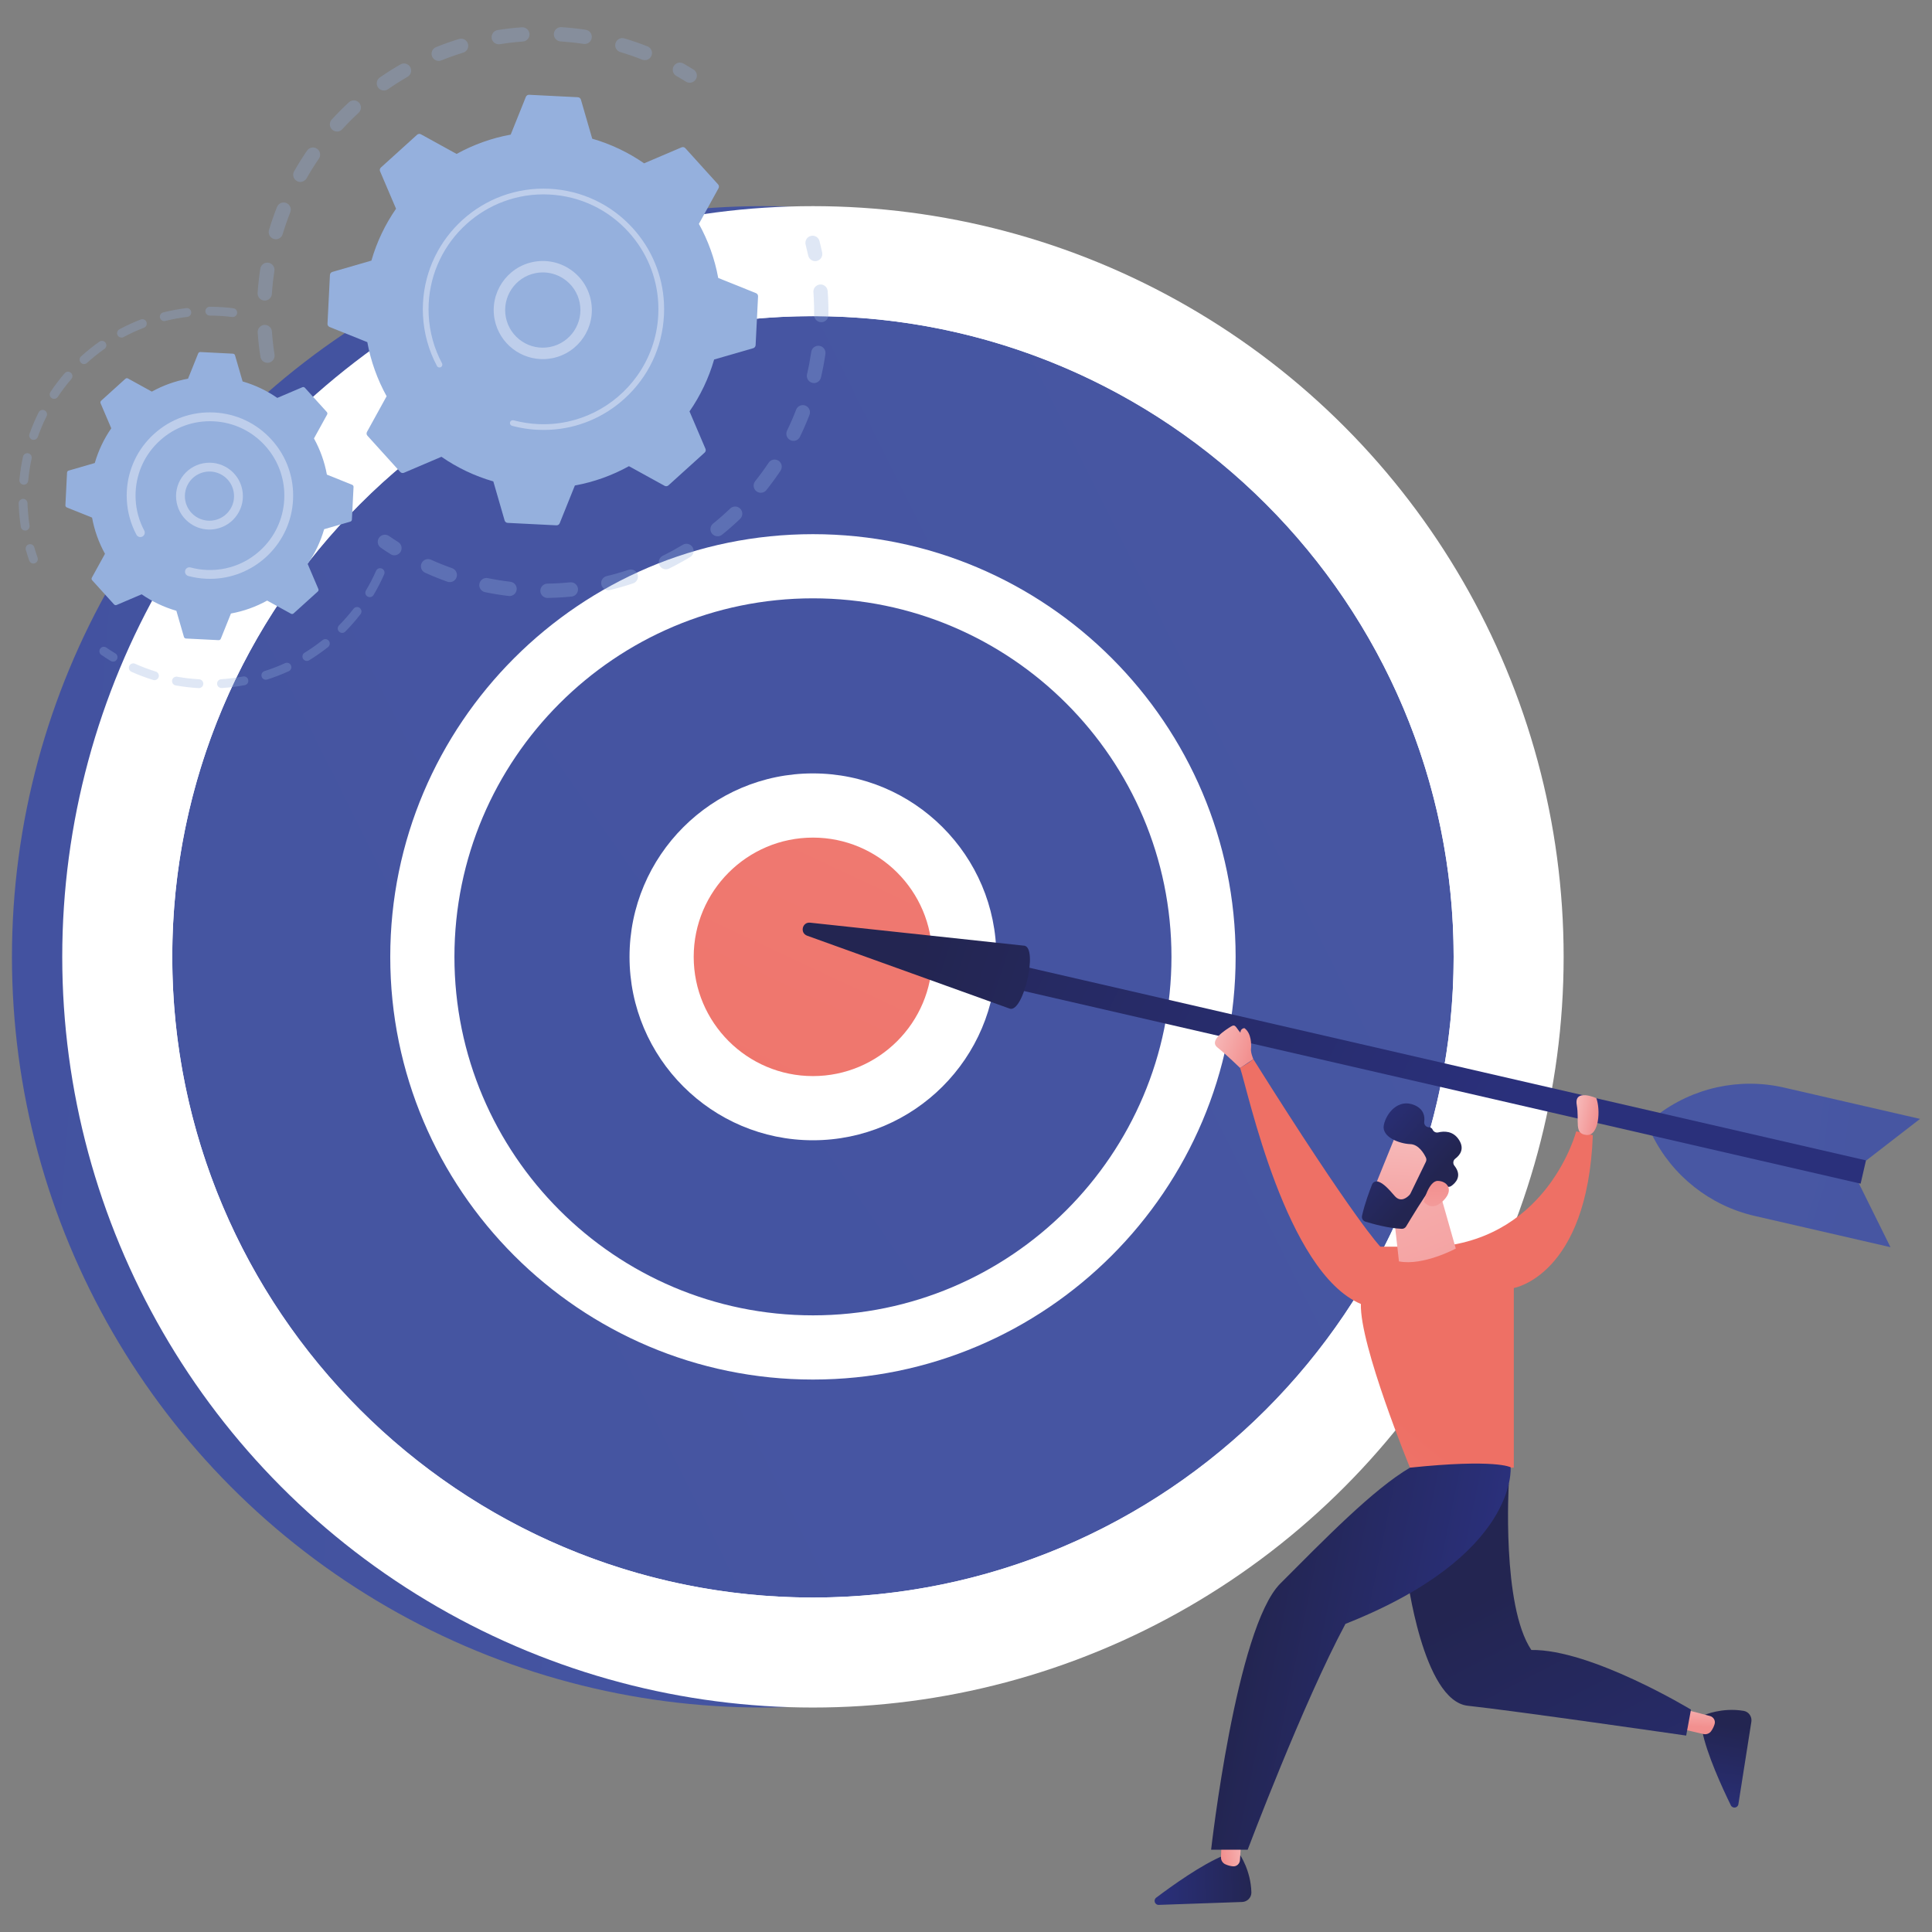 <?xml version="1.0" encoding="utf-8"?>
<!-- Generator: Adobe Illustrator 16.0.0, SVG Export Plug-In . SVG Version: 6.00 Build 0)  -->
<!DOCTYPE svg PUBLIC "-//W3C//DTD SVG 1.1//EN" "http://www.w3.org/Graphics/SVG/1.1/DTD/svg11.dtd">
<svg version="1.1" id="katman_1" xmlns="http://www.w3.org/2000/svg" xmlns:xlink="http://www.w3.org/1999/xlink" x="0px" y="0px"
	 width="170px" height="170px" viewBox="0 0 170 170" enable-background="new 0 0 170 170" xml:space="preserve">
<rect x="0" y="0" width="170" height="170" fill="#808080" stroke="none"/>
<g>
	<g>
		<linearGradient id="SVGID_1_" gradientUnits="userSpaceOnUse" x1="210.947" y1="95.701" x2="-105.472" y2="70.388">
			<stop  offset="0" style="stop-color:#4857A3"/>
			<stop  offset="1" style="stop-color:#40509E"/>
		</linearGradient>
		<circle fill="url(#SVGID_1_)" cx="67.107" cy="84.194" r="66.055"/>
		<circle fill="#FFFFFF" cx="71.532" cy="84.194" r="66.055"/>
		<g>
			<linearGradient id="SVGID_2_" gradientUnits="userSpaceOnUse" x1="203.607" y1="18.349" x2="-306.672" y2="272.749">
				<stop  offset="0" style="stop-color:#4857A3"/>
				<stop  offset="1" style="stop-color:#40509E"/>
			</linearGradient>
			<circle fill="url(#SVGID_2_)" cx="71.533" cy="84.194" r="56.375"/>
			<path fill="#FFFFFF" d="M71.532,143.395c-32.642,0-59.199-26.557-59.199-59.2S38.89,24.995,71.532,24.995
				c32.643,0,59.2,26.556,59.2,59.199S104.175,143.395,71.532,143.395z M71.532,27.818c-31.085,0-56.375,25.291-56.375,56.376
				s25.289,56.376,56.375,56.376c31.086,0,56.376-25.29,56.376-56.376S102.618,27.818,71.532,27.818z"/>
		</g>
		<g>
			<linearGradient id="SVGID_3_" gradientUnits="userSpaceOnUse" x1="256.209" y1="-43.49" x2="-182.343" y2="259.725">
				<stop  offset="0" style="stop-color:#4857A3"/>
				<stop  offset="1" style="stop-color:#40509E"/>
			</linearGradient>
			<circle fill="url(#SVGID_3_)" cx="71.532" cy="84.194" r="34.37"/>
			<path fill="#FFFFFF" d="M71.532,121.389c-20.508,0-37.193-16.685-37.193-37.194c0-20.509,16.685-37.193,37.193-37.193
				c20.509,0,37.193,16.685,37.193,37.193C108.725,104.704,92.041,121.389,71.532,121.389z M71.532,52.648
				c-17.394,0-31.546,14.151-31.546,31.546c0,17.396,14.152,31.546,31.546,31.546c17.396,0,31.547-14.15,31.547-31.546
				C103.079,66.8,88.928,52.648,71.532,52.648z"/>
		</g>
		<g>
			<linearGradient id="SVGID_4_" gradientUnits="userSpaceOnUse" x1="162.869" y1="-110.74" x2="43.069" y2="144.945">
				<stop  offset="0" style="stop-color:#F2908F"/>
				<stop  offset="1" style="stop-color:#EE7065"/>
			</linearGradient>
			<circle fill="url(#SVGID_4_)" cx="71.532" cy="84.194" r="13.315"/>
			<path fill="#FFFFFF" d="M71.532,100.334c-8.899,0-16.139-7.239-16.139-16.14c0-8.899,7.24-16.141,16.139-16.141
				c8.899,0,16.14,7.241,16.14,16.141C87.672,93.095,80.431,100.334,71.532,100.334z M71.532,73.702
				c-5.785,0-10.492,4.707-10.492,10.493s4.708,10.492,10.492,10.492c5.785,0,10.492-4.706,10.492-10.492
				S77.317,73.702,71.532,73.702z"/>
		</g>
	</g>
	<g>
		<g>
			
				<linearGradient id="SVGID_5_" gradientUnits="userSpaceOnUse" x1="-1307.522" y1="6269.815" x2="-1313.37" y2="6332.557" gradientTransform="matrix(0.224 -0.975 0.975 0.224 -5663.56 -2577.557)">
				<stop  offset="0" style="stop-color:#4857A3"/>
				<stop  offset="1" style="stop-color:#40509E"/>
			</linearGradient>
			<path fill="url(#SVGID_5_)" d="M163.526,104.05l2.821,5.692l-11.961-2.753c-3.919-0.903-7.227-3.516-9.011-7.119l0,0
				L163.526,104.05z"/>
			
				<linearGradient id="SVGID_6_" gradientUnits="userSpaceOnUse" x1="-1545.444" y1="6270.305" x2="-1551.294" y2="6333.053" gradientTransform="matrix(-0.224 0.975 0.975 0.224 -6303 197.133)">
				<stop  offset="0" style="stop-color:#4857A3"/>
				<stop  offset="1" style="stop-color:#40509E"/>
			</linearGradient>
			<path fill="url(#SVGID_6_)" d="M163.92,102.34l5.027-3.887l-11.961-2.754c-3.919-0.901-8.037,0.002-11.219,2.461l0,0
				L163.92,102.34z"/>
			
				<linearGradient id="SVGID_7_" gradientUnits="userSpaceOnUse" x1="-1289.168" y1="6177.791" x2="-1305.998" y2="6246.164" gradientTransform="matrix(0.224 -0.975 0.975 0.224 -5663.56 -2577.557)">
				<stop  offset="0" style="stop-color:#232551"/>
				<stop  offset="1" style="stop-color:#2A307B"/>
			</linearGradient>
			<polygon fill="url(#SVGID_7_)" points="164.191,102.103 163.72,104.152 86.086,86.279 86.558,84.228 			"/>
			
				<linearGradient id="SVGID_8_" gradientUnits="userSpaceOnUse" x1="-1303.519" y1="6192.163" x2="-1308.662" y2="6247.33" gradientTransform="matrix(0.224 -0.975 0.975 0.224 -5663.56 -2577.557)">
				<stop  offset="0" style="stop-color:#232551"/>
				<stop  offset="1" style="stop-color:#2A307B"/>
			</linearGradient>
			<path fill="url(#SVGID_8_)" d="M90.16,83.217c1.175,0.271-0.102,5.817-1.279,5.545l-17.859-6.428
				c-0.659-0.237-0.433-1.222,0.264-1.146L90.16,83.217z"/>
		</g>
		<g>
			<g>
				
					<linearGradient id="SVGID_9_" gradientUnits="userSpaceOnUse" x1="740.477" y1="-655.731" x2="749.014" y2="-655.731" gradientTransform="matrix(-0.999 0.035 0.035 0.999 872.984 794.748)">
					<stop  offset="0" style="stop-color:#232551"/>
					<stop  offset="1" style="stop-color:#2A307B"/>
				</linearGradient>
				<path fill="url(#SVGID_9_)" d="M109.108,163.208c0,0,0.953,1.374,1.003,3.304c0.012,0.454-0.358,0.83-0.812,0.846l-7.339,0.256
					c-0.344,0.012-0.499-0.424-0.226-0.633c1.355-1.021,4.022-2.939,5.971-3.724L109.108,163.208z"/>
				
					<linearGradient id="SVGID_10_" gradientUnits="userSpaceOnUse" x1="591.825" y1="-1252.874" x2="594.019" y2="-1252.874" gradientTransform="matrix(-0.991 0.136 0.136 0.991 866.401 1322.548)">
					<stop  offset="0" style="stop-color:#F7BABA"/>
					<stop  offset="1" style="stop-color:#F2908F"/>
				</linearGradient>
				<path fill="url(#SVGID_10_)" d="M109.291,160.864l-0.187,2.821c-0.021,0.315-0.293,0.563-0.609,0.536
					c-0.19-0.015-0.422-0.064-0.676-0.179c-0.241-0.109-0.392-0.357-0.382-0.623l0.128-3.404L109.291,160.864z"/>
			</g>
			<g>
				
					<linearGradient id="SVGID_11_" gradientUnits="userSpaceOnUse" x1="-3220.244" y1="-5156.231" x2="-3211.707" y2="-5156.231" gradientTransform="matrix(-0.155 0.988 0.988 0.155 4745.919 4132.387)">
					<stop  offset="0" style="stop-color:#232551"/>
					<stop  offset="1" style="stop-color:#2A307B"/>
				</linearGradient>
				<path fill="url(#SVGID_11_)" d="M149.992,150.899c0,0,1.532-0.676,3.436-0.357c0.449,0.076,0.748,0.508,0.677,0.958
					l-1.141,7.253c-0.054,0.341-0.511,0.409-0.664,0.101c-0.746-1.524-2.122-4.505-2.524-6.567L149.992,150.899z"/>
				
					<linearGradient id="SVGID_12_" gradientUnits="userSpaceOnUse" x1="-3805.066" y1="-5327.59" x2="-3802.872" y2="-5327.59" gradientTransform="matrix(-0.054 0.999 0.999 0.054 5262.168 4238.448)">
					<stop  offset="0" style="stop-color:#F7BABA"/>
					<stop  offset="1" style="stop-color:#F2908F"/>
				</linearGradient>
				<path fill="url(#SVGID_12_)" d="M147.728,150.275l2.735,0.72c0.305,0.08,0.496,0.395,0.412,0.698
					c-0.052,0.185-0.144,0.401-0.306,0.631c-0.153,0.217-0.425,0.315-0.685,0.256l-3.317-0.771L147.728,150.275z"/>
			</g>
			
				<linearGradient id="SVGID_13_" gradientUnits="userSpaceOnUse" x1="155.222" y1="625.122" x2="158.833" y2="625.859" gradientTransform="matrix(0.993 0.117 -0.117 0.993 25.64 -547.502)">
				<stop  offset="0" style="stop-color:#F7BABA"/>
				<stop  offset="1" style="stop-color:#F2908F"/>
			</linearGradient>
			<path fill="url(#SVGID_13_)" d="M110.284,93.199c0,0-0.246-0.569-0.208-0.904c0.041-0.337,0.049-1.388-0.58-1.829
				c0,0-0.342,0.016-0.35,0.398c-0.399-0.431-0.42-0.801-0.834-0.537s-1.975,1.209-1.195,1.833c0.779,0.623,2.004,1.812,2.004,1.812
				L110.284,93.199z"/>
			<linearGradient id="SVGID_14_" gradientUnits="userSpaceOnUse" x1="132.653" y1="139.529" x2="148.9" y2="170.894">
				<stop  offset="0" style="stop-color:#232551"/>
				<stop  offset="1" style="stop-color:#2A307B"/>
			</linearGradient>
			<path fill="url(#SVGID_14_)" d="M123.796,138.584c0,0,1.388,11.085,5.364,11.509c3.979,0.423,19.209,2.623,19.209,2.623
				l0.423-2.285c0,0-8.8-5.33-14.046-5.246c-2.625-3.892-1.983-14.647-1.983-14.647L123.796,138.584z"/>
			<linearGradient id="SVGID_15_" gradientUnits="userSpaceOnUse" x1="88.85" y1="151.517" x2="115.593" y2="118.444">
				<stop  offset="0" style="stop-color:#F2908F"/>
				<stop  offset="1" style="stop-color:#EE7065"/>
			</linearGradient>
			<path fill="url(#SVGID_15_)" d="M140.156,99.884c-0.469,12.359-6.953,13.451-6.953,13.451v15.806h-9.14
				c0,0-4.433-10.793-4.316-14.401c-6.595-2.788-9.931-18.728-10.626-20.768c0.324-0.248,0.498-0.239,1.163-0.772
				c8.982,14.3,11.177,16.499,11.177,16.499h5.077c9.756-0.876,12.155-10.15,12.155-10.15L140.156,99.884z"/>
			<linearGradient id="SVGID_16_" gradientUnits="userSpaceOnUse" x1="109.901" y1="143.905" x2="129.238" y2="147.85">
				<stop  offset="0" style="stop-color:#232551"/>
				<stop  offset="1" style="stop-color:#2A307B"/>
			</linearGradient>
			<path fill="url(#SVGID_16_)" d="M132.92,129.107c0,0,0.727,7.745-14.531,13.78c-3.723,6.939-8.604,19.873-8.604,19.873h-3.217
				c0,0,2.199-19.535,6.093-23.426c3.892-3.894,8.14-8.272,11.403-10.191C131.614,128.354,132.92,129.107,132.92,129.107z"/>
			<g>
				
					<linearGradient id="SVGID_17_" gradientUnits="userSpaceOnUse" x1="797.953" y1="371.268" x2="782.032" y2="400.521" gradientTransform="matrix(-0.994 -0.112 -0.112 0.994 954.06 -184.894)">
					<stop  offset="0" style="stop-color:#F7BABA"/>
					<stop  offset="1" style="stop-color:#F2908F"/>
				</linearGradient>
				<path fill="url(#SVGID_17_)" d="M126.415,103.937l1.683,5.926c0,0-2.876,1.546-5.001,1.128l-0.586-5.224L126.415,103.937z"/>
				<g>
					
						<linearGradient id="SVGID_18_" gradientUnits="userSpaceOnUse" x1="-85.348" y1="3796.071" x2="-92.385" y2="3805.381" gradientTransform="matrix(-0.747 -0.665 -0.665 0.747 2583.032 -2792.565)">
						<stop  offset="0" style="stop-color:#F7BABA"/>
						<stop  offset="1" style="stop-color:#F2908F"/>
					</linearGradient>
					<path fill="url(#SVGID_18_)" d="M122.929,99.633c-0.062,0.07-2.351,5.761-2.351,5.761l3.277,1.237l2.972-5.071
						C126.827,101.56,123.962,98.473,122.929,99.633z"/>
					
						<linearGradient id="SVGID_19_" gradientUnits="userSpaceOnUse" x1="-90.719" y1="3798.319" x2="-82.315" y2="3798.319" gradientTransform="matrix(-0.747 -0.665 -0.665 0.747 2583.032 -2792.565)">
						<stop  offset="0" style="stop-color:#232551"/>
						<stop  offset="1" style="stop-color:#2A307B"/>
					</linearGradient>
					<path fill="url(#SVGID_19_)" d="M125.465,102.228l-1.355,2.792c-0.018,0.036-0.038,0.068-0.065,0.099
						c-0.161,0.183-0.762,0.768-1.326,0.115c-0.51-0.592-0.984-1.124-1.461-1.265c-0.215-0.064-0.441,0.045-0.526,0.252
						c-0.206,0.519-0.653,1.691-0.887,2.771c-0.046,0.219,0.084,0.436,0.299,0.502c0.646,0.199,2.018,0.582,3.192,0.631
						c0.158,0.008,0.308-0.071,0.391-0.208c0.4-0.666,1.626-2.687,2.055-3.197c0.401-0.479,1.244-0.369,1.593-0.298
						c0.115,0.024,0.233-0.002,0.328-0.068c0.341-0.236,1.007-0.861,0.272-1.784c-0.154-0.192-0.118-0.472,0.079-0.618
						c0.394-0.295,0.84-0.845,0.33-1.646c-0.517-0.816-1.324-0.786-1.831-0.664c-0.204,0.05-0.411-0.057-0.498-0.25
						c-0.049-0.109-0.146-0.198-0.333-0.203c-0.249-0.007-0.437-0.238-0.401-0.487c0.061-0.478-0.041-1.102-0.845-1.453
						c-1.421-0.625-2.5,0.695-2.711,1.747c-0.211,1.053,1.369,1.642,2.334,1.678c0.732,0.028,1.19,0.81,1.37,1.183
						C125.522,101.972,125.522,102.109,125.465,102.228z"/>
					
						<linearGradient id="SVGID_20_" gradientUnits="userSpaceOnUse" x1="-95.653" y1="3803.444" x2="-90.009" y2="3797.654" gradientTransform="matrix(-0.747 -0.665 -0.665 0.747 2583.032 -2792.565)">
						<stop  offset="0" style="stop-color:#F7BABA"/>
						<stop  offset="1" style="stop-color:#F2908F"/>
					</linearGradient>
					<path fill="url(#SVGID_20_)" d="M125.276,105.731c0,0,0.446-1.816,1.225-1.821c0.777-0.004,1.452,0.712,0.574,1.66
						C125.979,106.752,125.276,105.731,125.276,105.731z"/>
				</g>
			</g>
			<linearGradient id="SVGID_21_" gradientUnits="userSpaceOnUse" x1="138.511" y1="97.902" x2="140.66" y2="98.341">
				<stop  offset="0" style="stop-color:#F7BABA"/>
				<stop  offset="1" style="stop-color:#F2908F"/>
			</linearGradient>
			<path fill="url(#SVGID_21_)" d="M140.461,96.624c0,0-1.973-0.874-1.72,0.593c0.254,1.466-0.277,2.538,0.849,2.651
				C140.717,99.98,140.844,97.638,140.461,96.624z"/>
		</g>
	</g>
	<g>
		<g>
			<g opacity="0.3">
				<path fill="#95B0DD" d="M23.568,31.925c-0.318,0.018-0.603-0.209-0.654-0.531c-0.11-0.702-0.191-1.42-0.241-2.133
					c-0.025-0.347,0.237-0.648,0.583-0.672c0.005,0,0.008-0.001,0.013-0.001c0.342-0.017,0.636,0.243,0.659,0.584
					c0.048,0.678,0.125,1.36,0.229,2.026c0.053,0.344-0.182,0.666-0.524,0.72C23.612,31.922,23.589,31.925,23.568,31.925z
					 M23.329,26.447c-0.024,0.002-0.049,0.002-0.075,0c-0.346-0.023-0.609-0.324-0.586-0.669c0.048-0.713,0.127-1.431,0.234-2.133
					c0.053-0.344,0.373-0.58,0.717-0.527c0.344,0.052,0.58,0.374,0.526,0.717c-0.102,0.668-0.176,1.35-0.222,2.026
					C23.903,26.182,23.644,26.432,23.329,26.447z M24.304,21.053c-0.071,0.003-0.142-0.006-0.214-0.027
					c-0.333-0.099-0.521-0.451-0.422-0.783c0.205-0.683,0.442-1.366,0.704-2.028c0.129-0.323,0.494-0.481,0.818-0.354
					c0.323,0.128,0.482,0.494,0.353,0.817c-0.25,0.63-0.474,1.278-0.669,1.926C24.795,20.866,24.562,21.039,24.304,21.053z
					 M26.459,16.01c-0.116,0.006-0.234-0.021-0.342-0.083c-0.302-0.171-0.408-0.556-0.236-0.857c0.352-0.62,0.736-1.233,1.14-1.82
					c0.197-0.286,0.588-0.358,0.876-0.163c0.286,0.198,0.359,0.59,0.161,0.876c-0.382,0.557-0.748,1.139-1.081,1.728
					C26.865,15.886,26.667,16,26.459,16.01z M29.686,11.575c-0.163,0.008-0.328-0.047-0.457-0.165
					c-0.257-0.234-0.274-0.633-0.041-0.889c0.48-0.525,0.989-1.037,1.514-1.521c0.256-0.236,0.654-0.221,0.89,0.035
					c0.235,0.256,0.22,0.653-0.036,0.89c-0.499,0.46-0.983,0.947-1.439,1.446C30.001,11.497,29.845,11.566,29.686,11.575z
					 M33.813,7.963c-0.21,0.012-0.421-0.084-0.55-0.269c-0.198-0.287-0.127-0.678,0.159-0.877c0.584-0.406,1.195-0.793,1.813-1.148
					c0.301-0.174,0.686-0.07,0.86,0.231c0.173,0.301,0.069,0.687-0.233,0.859c-0.586,0.339-1.166,0.705-1.722,1.092
					C34.04,7.92,33.926,7.958,33.813,7.963z M56.773,5.292c-0.087,0.005-0.176-0.009-0.263-0.043
					c-0.629-0.248-1.278-0.472-1.927-0.666c-0.333-0.098-0.523-0.448-0.424-0.782c0.1-0.333,0.45-0.523,0.783-0.424
					c0.685,0.205,1.368,0.44,2.03,0.701c0.324,0.128,0.483,0.494,0.355,0.817C57.233,5.131,57.011,5.28,56.773,5.292z M38.633,5.358
					c-0.26,0.013-0.513-0.138-0.615-0.394c-0.13-0.323,0.025-0.689,0.349-0.819c0.66-0.266,1.341-0.507,2.022-0.715
					c0.333-0.101,0.685,0.084,0.786,0.417c0.103,0.332-0.084,0.684-0.417,0.786c-0.646,0.198-1.293,0.427-1.921,0.68
					C38.77,5.34,38.702,5.354,38.633,5.358z M51.478,3.869c-0.042,0.003-0.084,0.001-0.127-0.006
					c-0.669-0.101-1.352-0.173-2.028-0.218c-0.346-0.022-0.609-0.323-0.588-0.67c0.023-0.347,0.323-0.61,0.669-0.586
					c0.713,0.046,1.43,0.123,2.135,0.229c0.344,0.053,0.58,0.373,0.528,0.716C52.021,3.635,51.77,3.854,51.478,3.869z M43.916,3.896
					c-0.316,0.016-0.602-0.209-0.652-0.531c-0.053-0.342,0.18-0.665,0.523-0.72c0.703-0.11,1.421-0.194,2.132-0.244
					C45.923,2.4,45.928,2.4,45.932,2.4c0.341-0.018,0.634,0.24,0.66,0.583c0.025,0.347-0.236,0.647-0.583,0.672
					c-0.677,0.049-1.357,0.127-2.025,0.233C43.961,3.892,43.938,3.895,43.916,3.896z"/>
				<path fill="#95B0DD" d="M60.723,7.279c-0.125,0.006-0.252-0.023-0.365-0.094c-0.275-0.172-0.56-0.34-0.844-0.501
					c-0.302-0.171-0.409-0.555-0.236-0.857c0.171-0.302,0.556-0.41,0.858-0.237c0.298,0.169,0.596,0.347,0.887,0.527
					c0.294,0.184,0.385,0.572,0.202,0.867C61.111,7.166,60.92,7.269,60.723,7.279z"/>
			</g>
			<g opacity="0.3">
				<path fill="#95B0DD" d="M71.761,22.978c-0.303,0.016-0.581-0.191-0.647-0.498c-0.069-0.317-0.144-0.638-0.225-0.954
					c-0.086-0.338,0.117-0.68,0.454-0.766c0.338-0.087,0.68,0.116,0.766,0.452c0.085,0.333,0.164,0.672,0.235,1.007
					c0.073,0.34-0.144,0.674-0.484,0.746C71.827,22.973,71.793,22.976,71.761,22.978z"/>
				<path fill="#95B0DD" d="M49.058,52.584c-0.289,0.016-0.581,0.025-0.872,0.031c-0.348,0.005-0.635-0.272-0.641-0.619
					c-0.005-0.348,0.273-0.636,0.619-0.64c0.673-0.011,1.345-0.051,2.004-0.117c0.346-0.035,0.654,0.218,0.689,0.563
					c0.036,0.347-0.218,0.655-0.563,0.69C49.886,52.533,49.471,52.564,49.058,52.584z M44.868,52.445
					c-0.036,0.002-0.071,0.001-0.107-0.003c-0.698-0.083-1.399-0.197-2.085-0.338c-0.34-0.069-0.56-0.402-0.491-0.743
					c0.07-0.341,0.404-0.56,0.744-0.49c0.652,0.134,1.319,0.241,1.982,0.321c0.345,0.04,0.591,0.354,0.55,0.699
					C45.422,52.199,45.168,52.429,44.868,52.445z M53.56,51.933c-0.296,0.016-0.571-0.181-0.643-0.48
					c-0.083-0.338,0.125-0.678,0.463-0.76c0.646-0.156,1.295-0.342,1.928-0.552c0.33-0.11,0.686,0.068,0.795,0.397
					c0.11,0.33-0.068,0.686-0.398,0.796c-0.667,0.223-1.349,0.418-2.03,0.583C53.637,51.926,53.597,51.931,53.56,51.933z
					 M39.609,51.221c-0.08,0.004-0.161-0.007-0.242-0.036c-0.661-0.234-1.321-0.5-1.96-0.788c-0.316-0.143-0.458-0.515-0.314-0.832
					c0.143-0.318,0.517-0.458,0.833-0.314c0.606,0.274,1.233,0.526,1.861,0.747c0.328,0.116,0.5,0.476,0.384,0.804
					C40.084,51.049,39.857,51.208,39.609,51.221z M58.629,50.095c-0.243,0.012-0.482-0.118-0.596-0.35
					c-0.155-0.312-0.027-0.69,0.285-0.843c0.597-0.294,1.188-0.619,1.76-0.963c0.297-0.18,0.684-0.084,0.864,0.213
					c0.18,0.298,0.084,0.685-0.214,0.864c-0.601,0.362-1.224,0.705-1.852,1.014C58.795,50.069,58.712,50.09,58.629,50.095z
					 M63.172,47.188c-0.194,0.009-0.391-0.07-0.522-0.233c-0.218-0.27-0.175-0.667,0.096-0.885c0.519-0.418,1.025-0.864,1.507-1.324
					c0.25-0.24,0.649-0.232,0.889,0.021c0.241,0.25,0.231,0.649-0.02,0.89c-0.505,0.484-1.04,0.953-1.586,1.393
					C63.428,47.135,63.301,47.181,63.172,47.188z M66.975,43.359c-0.148,0.008-0.298-0.036-0.424-0.136
					c-0.271-0.216-0.316-0.613-0.1-0.885c0.415-0.522,0.814-1.068,1.183-1.621c0.193-0.29,0.583-0.367,0.873-0.174
					c0.291,0.194,0.367,0.583,0.174,0.874c-0.39,0.581-0.807,1.156-1.245,1.706C67.318,43.27,67.148,43.35,66.975,43.359z
					 M69.852,38.793c-0.103,0.005-0.208-0.015-0.306-0.063c-0.314-0.151-0.444-0.527-0.292-0.84c0.292-0.601,0.56-1.219,0.799-1.84
					c0.125-0.325,0.489-0.486,0.813-0.362c0.325,0.125,0.487,0.489,0.362,0.814c-0.252,0.654-0.535,1.307-0.842,1.938
					C70.282,38.653,70.073,38.782,69.852,38.793z M71.656,33.705c-0.058,0.002-0.117-0.003-0.175-0.016
					c-0.339-0.079-0.549-0.418-0.47-0.756c0.151-0.648,0.276-1.311,0.374-1.971c0.049-0.344,0.37-0.582,0.714-0.531
					c0.343,0.049,0.581,0.369,0.531,0.714c-0.101,0.694-0.233,1.392-0.393,2.074C72.17,33.498,71.928,33.691,71.656,33.705z
					 M72.297,28.348c-0.013,0.001-0.026,0.001-0.039,0.001c-0.347-0.003-0.626-0.289-0.623-0.635
					c0.005-0.491-0.005-0.988-0.03-1.477c-0.008-0.177-0.021-0.354-0.032-0.53c-0.025-0.346,0.235-0.648,0.582-0.673
					c0.35-0.033,0.648,0.235,0.674,0.582c0.013,0.185,0.024,0.371,0.035,0.557c0.025,0.514,0.037,1.038,0.031,1.553
					C72.891,28.06,72.628,28.332,72.297,28.348z"/>
				<path fill="#95B0DD" d="M34.739,48.861c-0.125,0.007-0.253-0.023-0.367-0.095c-0.289-0.182-0.579-0.373-0.861-0.569
					c-0.287-0.197-0.359-0.588-0.163-0.874c0.198-0.287,0.59-0.359,0.877-0.163c0.269,0.186,0.543,0.367,0.818,0.54
					c0.294,0.185,0.382,0.575,0.198,0.868C35.126,48.748,34.937,48.851,34.739,48.861z"/>
			</g>
			<g>
				<path fill="#95B0DD" d="M35.216,41.526c0.084,0.094,0.218,0.122,0.333,0.073l3.293-1.406c1.375,0.951,2.912,1.691,4.566,2.167
					l0.995,3.438c0.036,0.12,0.142,0.205,0.268,0.211l4.291,0.215c0.125,0.006,0.24-0.068,0.287-0.184l1.335-3.32
					c1.693-0.309,3.296-0.891,4.758-1.7l3.137,1.728c0.11,0.061,0.247,0.044,0.339-0.04l3.185-2.882
					c0.093-0.084,0.123-0.218,0.073-0.333L60.671,36.2c0.952-1.375,1.691-2.912,2.167-4.566l3.438-0.995
					c0.121-0.035,0.206-0.143,0.212-0.268l0.215-4.291c0.006-0.126-0.068-0.241-0.185-0.287l-3.32-1.335
					c-0.309-1.692-0.89-3.294-1.701-4.759l1.728-3.136c0.061-0.11,0.044-0.247-0.039-0.339l-2.882-3.185
					c-0.085-0.093-0.219-0.123-0.333-0.073l-3.294,1.405c-1.376-0.952-2.913-1.692-4.565-2.167l-0.996-3.437
					c-0.036-0.121-0.144-0.206-0.268-0.212L46.558,8.34c-0.125-0.006-0.241,0.068-0.287,0.185l-1.334,3.32
					c-1.693,0.308-3.295,0.89-4.76,1.7l-3.137-1.728c-0.109-0.061-0.246-0.044-0.339,0.04l-3.185,2.882
					c-0.092,0.083-0.123,0.217-0.073,0.333l1.405,3.294c-0.952,1.375-1.692,2.912-2.167,4.565l-3.438,0.996
					c-0.12,0.035-0.206,0.143-0.211,0.268l-0.215,4.289c-0.006,0.126,0.067,0.242,0.183,0.288l3.321,1.334
					c0.308,1.692,0.89,3.296,1.698,4.759l-1.727,3.136c-0.061,0.11-0.045,0.247,0.04,0.34L35.216,41.526z"/>
				<g>
					<path fill="#BECEEB" d="M47.977,31.595c-2.103,0.106-4.025-1.343-4.451-3.466c-0.465-2.335,1.053-4.613,3.389-5.08
						c1.13-0.226,2.282,0.003,3.24,0.642c0.96,0.64,1.613,1.615,1.838,2.746c0.468,2.334-1.052,4.613-3.387,5.08
						C48.396,31.558,48.186,31.583,47.977,31.595z M47.599,23.975c-0.163,0.009-0.326,0.029-0.488,0.061
						c-1.789,0.357-2.955,2.105-2.597,3.895c0.357,1.79,2.105,2.957,3.895,2.597c1.79-0.357,2.955-2.105,2.598-3.895
						c-0.173-0.867-0.673-1.614-1.41-2.105C49,24.129,48.304,23.94,47.599,23.975z"/>
				</g>
				<path fill="#BECEEB" d="M48.382,37.818c-0.361,0.018-0.726,0.018-1.091,0l0,0c-0.114-0.005-0.23-0.014-0.345-0.022
					c-0.567-0.046-1.129-0.138-1.679-0.274c-0.007-0.002-0.015-0.003-0.022-0.005c-0.021-0.005-0.043-0.012-0.064-0.017
					c-0.041-0.01-0.083-0.021-0.124-0.032c-0.107-0.03-0.181-0.124-0.186-0.23c-0.001-0.025,0.001-0.053,0.009-0.078
					c0.035-0.135,0.173-0.214,0.308-0.178c0.691,0.185,1.407,0.297,2.127,0.334c3.579,0.179,6.822-1.535,8.757-4.259
					c1.077-1.517,1.749-3.345,1.849-5.335c0.018-0.35,0.017-0.696-0.001-1.042c-0.118-2.317-1.022-4.504-2.599-6.248
					c-1.813-2.003-4.295-3.181-6.994-3.316c-5.572-0.278-10.327,4.025-10.606,9.594c-0.017,0.344-0.017,0.686,0.001,1.027
					c0.075,1.478,0.474,2.924,1.171,4.23c0.018,0.034,0.026,0.069,0.028,0.106c0.005,0.093-0.043,0.188-0.132,0.234
					c-0.124,0.065-0.276,0.02-0.341-0.104c-0.732-1.373-1.15-2.89-1.229-4.441c-0.019-0.358-0.02-0.718-0.001-1.078
					c0.293-5.847,5.29-10.365,11.133-10.073c2.832,0.144,5.439,1.379,7.342,3.481c1.656,1.831,2.605,4.128,2.73,6.56
					c0.018,0.361,0.018,0.727,0,1.093c-0.143,2.832-1.378,5.439-3.481,7.341C53.113,36.744,50.816,37.694,48.382,37.818z"/>
			</g>
		</g>
		<g>
			<g opacity="0.3">
				<path fill="#95B0DD" d="M2.958,49.586c-0.168,0.009-0.328-0.092-0.387-0.26c-0.108-0.312-0.21-0.63-0.299-0.949
					c-0.059-0.206,0.061-0.421,0.268-0.48c0.207-0.059,0.421,0.061,0.48,0.268c0.085,0.303,0.183,0.607,0.287,0.904
					c0.07,0.203-0.037,0.424-0.24,0.496C3.031,49.579,2.995,49.584,2.958,49.586z"/>
				<path fill="#95B0DD" d="M2.234,46.684c-0.196,0.01-0.372-0.13-0.403-0.329c-0.086-0.561-0.146-1.134-0.174-1.702
					c-0.006-0.119-0.011-0.239-0.014-0.359c-0.007-0.215,0.174-0.386,0.376-0.401c0.214-0.006,0.394,0.163,0.401,0.377
					c0.003,0.115,0.007,0.23,0.013,0.344c0.029,0.542,0.084,1.087,0.166,1.623c0.033,0.213-0.112,0.411-0.325,0.444
					C2.261,46.682,2.248,46.684,2.234,46.684z M2.114,42.649c-0.017,0.001-0.036,0-0.055-0.001c-0.213-0.02-0.372-0.208-0.352-0.423
					c0.063-0.686,0.169-1.374,0.316-2.045c0.045-0.209,0.254-0.341,0.463-0.296c0.209,0.045,0.343,0.253,0.297,0.462
					c-0.14,0.64-0.242,1.297-0.301,1.951C2.463,42.492,2.305,42.64,2.114,42.649z M2.977,38.706c-0.05,0.003-0.1-0.004-0.149-0.021
					c-0.203-0.072-0.308-0.293-0.236-0.496c0.228-0.648,0.501-1.29,0.809-1.907c0.097-0.191,0.329-0.27,0.521-0.173
					c0.193,0.097,0.271,0.33,0.175,0.523c-0.294,0.586-0.553,1.198-0.772,1.816C3.27,38.6,3.128,38.698,2.977,38.706z M4.782,35.094
					C4.702,35.1,4.62,35.078,4.547,35.03c-0.179-0.119-0.227-0.36-0.109-0.54c0.382-0.573,0.803-1.128,1.251-1.648
					c0.14-0.163,0.385-0.181,0.548-0.041c0.164,0.14,0.182,0.385,0.041,0.548c-0.427,0.496-0.829,1.026-1.193,1.573
					C5.015,35.028,4.9,35.089,4.782,35.094z M7.414,32.034c-0.112,0.006-0.227-0.038-0.308-0.126
					c-0.144-0.159-0.132-0.405,0.026-0.549c0.509-0.463,1.053-0.899,1.614-1.296c0.175-0.123,0.417-0.082,0.542,0.094
					c0.124,0.176,0.083,0.418-0.094,0.542c-0.535,0.378-1.053,0.794-1.538,1.235C7.587,31.996,7.501,32.03,7.414,32.034z
					 M10.708,29.705c-0.145,0.007-0.288-0.068-0.362-0.205c-0.102-0.188-0.03-0.424,0.159-0.525c0.607-0.326,1.239-0.616,1.88-0.862
					c0.202-0.077,0.426,0.022,0.503,0.222c0.077,0.201-0.022,0.426-0.223,0.503c-0.611,0.235-1.214,0.512-1.792,0.822
					C10.82,29.688,10.764,29.702,10.708,29.705z M14.473,28.253c-0.183,0.009-0.352-0.11-0.398-0.294
					c-0.051-0.208,0.076-0.419,0.285-0.471c0.665-0.167,1.35-0.292,2.035-0.376c0.214-0.022,0.407,0.126,0.432,0.34
					c0.026,0.213-0.126,0.406-0.339,0.432c-0.653,0.078-1.307,0.199-1.941,0.357C14.522,28.248,14.498,28.252,14.473,28.253z
					 M20.5,27.896c-0.023,0.002-0.045,0.001-0.069-0.002c-0.563-0.07-1.14-0.112-1.714-0.122c-0.086-0.002-0.172-0.003-0.256-0.003
					c-0.215,0-0.39-0.174-0.39-0.388c0-0.215,0.175-0.396,0.39-0.389c0.09,0,0.182,0.001,0.272,0.003
					c0.601,0.01,1.204,0.053,1.794,0.128c0.213,0.026,0.364,0.221,0.338,0.434C20.84,27.747,20.683,27.888,20.5,27.896z"/>
			</g>
			<g opacity="0.3">
				<path fill="#95B0DD" d="M19.509,60.541c-0.211,0.01-0.394-0.151-0.407-0.363c-0.014-0.214,0.149-0.399,0.364-0.413
					c0.645-0.041,1.292-0.123,1.925-0.24c0.21-0.038,0.416,0.099,0.454,0.31c0.04,0.211-0.099,0.415-0.31,0.454
					c-0.664,0.124-1.343,0.209-2.02,0.253C19.513,60.541,19.511,60.541,19.509,60.541z M17.52,60.548
					c-0.013,0.001-0.027,0.001-0.041,0c-0.676-0.037-1.357-0.118-2.022-0.235c-0.211-0.038-0.352-0.24-0.314-0.452
					c0.038-0.211,0.24-0.352,0.45-0.315c0.636,0.114,1.285,0.189,1.93,0.225c0.214,0.013,0.378,0.196,0.366,0.41
					C17.877,60.383,17.716,60.538,17.52,60.548z M23.412,59.809c-0.172,0.01-0.335-0.098-0.39-0.27
					c-0.066-0.204,0.047-0.423,0.253-0.488c0.616-0.197,1.226-0.432,1.811-0.7c0.196-0.088,0.426-0.003,0.515,0.192
					c0.089,0.196,0.004,0.426-0.191,0.516c-0.615,0.281-1.253,0.528-1.899,0.733C23.477,59.802,23.444,59.808,23.412,59.809z
					 M13.611,59.849c-0.044,0.003-0.089-0.003-0.134-0.017c-0.647-0.199-1.288-0.44-1.907-0.717
					c-0.196-0.087-0.283-0.317-0.196-0.514c0.089-0.195,0.318-0.283,0.514-0.196c0.589,0.265,1.2,0.494,1.818,0.685
					c0.204,0.063,0.32,0.281,0.256,0.485C13.913,59.736,13.769,59.841,13.611,59.849z M27.021,58.157
					c-0.138,0.006-0.274-0.059-0.351-0.185c-0.113-0.184-0.056-0.423,0.127-0.535c0.55-0.338,1.084-0.713,1.59-1.115
					c0.168-0.134,0.412-0.105,0.545,0.063s0.106,0.413-0.061,0.547c-0.53,0.42-1.092,0.814-1.668,1.168
					C27.147,58.135,27.084,58.154,27.021,58.157z M30.128,55.688c-0.105,0.005-0.211-0.033-0.292-0.113
					c-0.153-0.15-0.155-0.396-0.004-0.548c0.453-0.461,0.884-0.953,1.277-1.462c0.132-0.17,0.375-0.202,0.544-0.071
					c0.17,0.132,0.202,0.375,0.07,0.546c-0.412,0.535-0.863,1.05-1.338,1.533C30.314,55.644,30.223,55.683,30.128,55.688z
					 M32.555,52.543c-0.074,0.004-0.15-0.013-0.218-0.054c-0.185-0.109-0.245-0.348-0.136-0.533c0.331-0.556,0.63-1.137,0.889-1.727
					c0.087-0.196,0.317-0.285,0.514-0.199c0.196,0.086,0.285,0.315,0.199,0.512c-0.272,0.618-0.585,1.228-0.933,1.811
					C32.801,52.47,32.681,52.537,32.555,52.543z"/>
				<path fill="#95B0DD" d="M9.97,58.217c-0.075,0.004-0.151-0.013-0.22-0.055c-0.285-0.172-0.566-0.354-0.835-0.54
					c-0.178-0.122-0.221-0.363-0.1-0.541c0.121-0.176,0.364-0.221,0.541-0.099c0.257,0.177,0.524,0.35,0.796,0.515
					c0.185,0.11,0.243,0.35,0.131,0.533C10.213,58.146,10.095,58.211,9.97,58.217z"/>
			</g>
			<g>
				<path fill="#95B0DD" d="M10.037,53.185c0.057,0.062,0.146,0.082,0.223,0.049l2.204-0.94c0.92,0.636,1.948,1.131,3.055,1.45
					l0.666,2.299c0.025,0.081,0.097,0.138,0.18,0.142l2.87,0.144c0.084,0.004,0.162-0.044,0.193-0.123l0.894-2.222
					c1.132-0.206,2.206-0.595,3.184-1.138l2.099,1.156c0.073,0.041,0.165,0.031,0.228-0.026l2.131-1.928
					c0.063-0.056,0.082-0.146,0.048-0.223l-0.94-2.204c0.638-0.92,1.131-1.949,1.45-3.055l2.3-0.667
					c0.08-0.022,0.138-0.095,0.142-0.179l0.145-2.871c0.004-0.084-0.046-0.162-0.124-0.193l-2.222-0.893
					c-0.206-1.133-0.596-2.205-1.137-3.184l1.156-2.099c0.041-0.073,0.029-0.165-0.026-0.228l-1.928-2.131
					c-0.057-0.062-0.146-0.082-0.223-0.048l-2.205,0.939c-0.92-0.636-1.947-1.13-3.054-1.449l-0.667-2.3
					c-0.023-0.08-0.095-0.137-0.179-0.142l-2.87-0.145c-0.083-0.003-0.161,0.046-0.192,0.124l-0.893,2.221
					c-1.132,0.207-2.206,0.597-3.185,1.139l-2.099-1.157c-0.074-0.04-0.164-0.029-0.227,0.027L8.9,35.26
					c-0.063,0.056-0.082,0.146-0.05,0.223l0.94,2.204c-0.637,0.92-1.131,1.948-1.45,3.055l-2.3,0.667
					c-0.08,0.022-0.137,0.094-0.141,0.179l-0.144,2.871c-0.004,0.083,0.046,0.16,0.124,0.193l2.222,0.893
					c0.207,1.133,0.595,2.206,1.137,3.185l-1.156,2.099c-0.041,0.074-0.03,0.165,0.026,0.227L10.037,53.185z"/>
				<g>
					<path fill="#BECEEB" d="M18.574,46.592c-0.626,0.031-1.244-0.137-1.774-0.492c-0.653-0.435-1.099-1.099-1.252-1.87
						c-0.318-1.59,0.717-3.141,2.307-3.459c1.592-0.316,3.142,0.716,3.46,2.306c0.154,0.771-0.001,1.555-0.437,2.208
						c-0.436,0.653-1.101,1.099-1.87,1.252C18.864,46.567,18.719,46.583,18.574,46.592z M18.323,41.493
						c-0.106,0.005-0.21,0.018-0.316,0.04c-1.17,0.233-1.931,1.375-1.697,2.545c0.113,0.566,0.44,1.055,0.92,1.376
						c0.481,0.32,1.058,0.434,1.625,0.322l0,0c0.566-0.113,1.055-0.441,1.375-0.921c0.321-0.481,0.435-1.058,0.321-1.625
						C20.34,42.166,19.375,41.439,18.323,41.493z"/>
				</g>
				<path fill="#BECEEB" d="M18.852,50.924c-0.246,0.012-0.494,0.012-0.745,0c-0.498-0.024-0.993-0.101-1.476-0.225
					c-0.021-0.006-0.042-0.012-0.064-0.017c-0.167-0.045-0.28-0.192-0.288-0.355c-0.002-0.041,0.002-0.081,0.013-0.121
					c0.055-0.208,0.269-0.33,0.476-0.274c0.449,0.121,0.912,0.193,1.377,0.216l0,0c0.026,0.001,0.052,0.002,0.078,0.003
					c1.101,0.044,2.172-0.188,3.136-0.662c0.522-0.258,1.015-0.588,1.462-0.985c0.003-0.003,0.007-0.007,0.01-0.011
					c0.011-0.01,0.022-0.02,0.034-0.029c1.297-1.173,2.06-2.782,2.146-4.528c0.012-0.226,0.012-0.45,0-0.673
					c-0.078-1.5-0.662-2.917-1.684-4.045c-1.172-1.297-2.78-2.059-4.527-2.146c-1.744-0.086-3.421,0.512-4.718,1.683
					c-1.297,1.173-2.06,2.782-2.147,4.528c-0.012,0.222-0.01,0.443,0,0.665c0.049,0.957,0.307,1.892,0.759,2.738
					c0.027,0.053,0.042,0.108,0.045,0.164c0.008,0.145-0.069,0.289-0.206,0.362c-0.19,0.1-0.424,0.029-0.527-0.16
					c-0.504-0.946-0.792-1.994-0.847-3.064c-0.013-0.248-0.013-0.496-0.001-0.744c0.098-1.954,0.951-3.753,2.401-5.065
					c1.452-1.313,3.325-1.983,5.28-1.884c1.955,0.098,3.752,0.951,5.064,2.402c1.143,1.262,1.798,2.847,1.883,4.525
					c0.013,0.249,0.013,0.5,0.001,0.753C25.599,47.758,22.555,50.735,18.852,50.924z"/>
			</g>
		</g>
	</g>
</g>
</svg>
